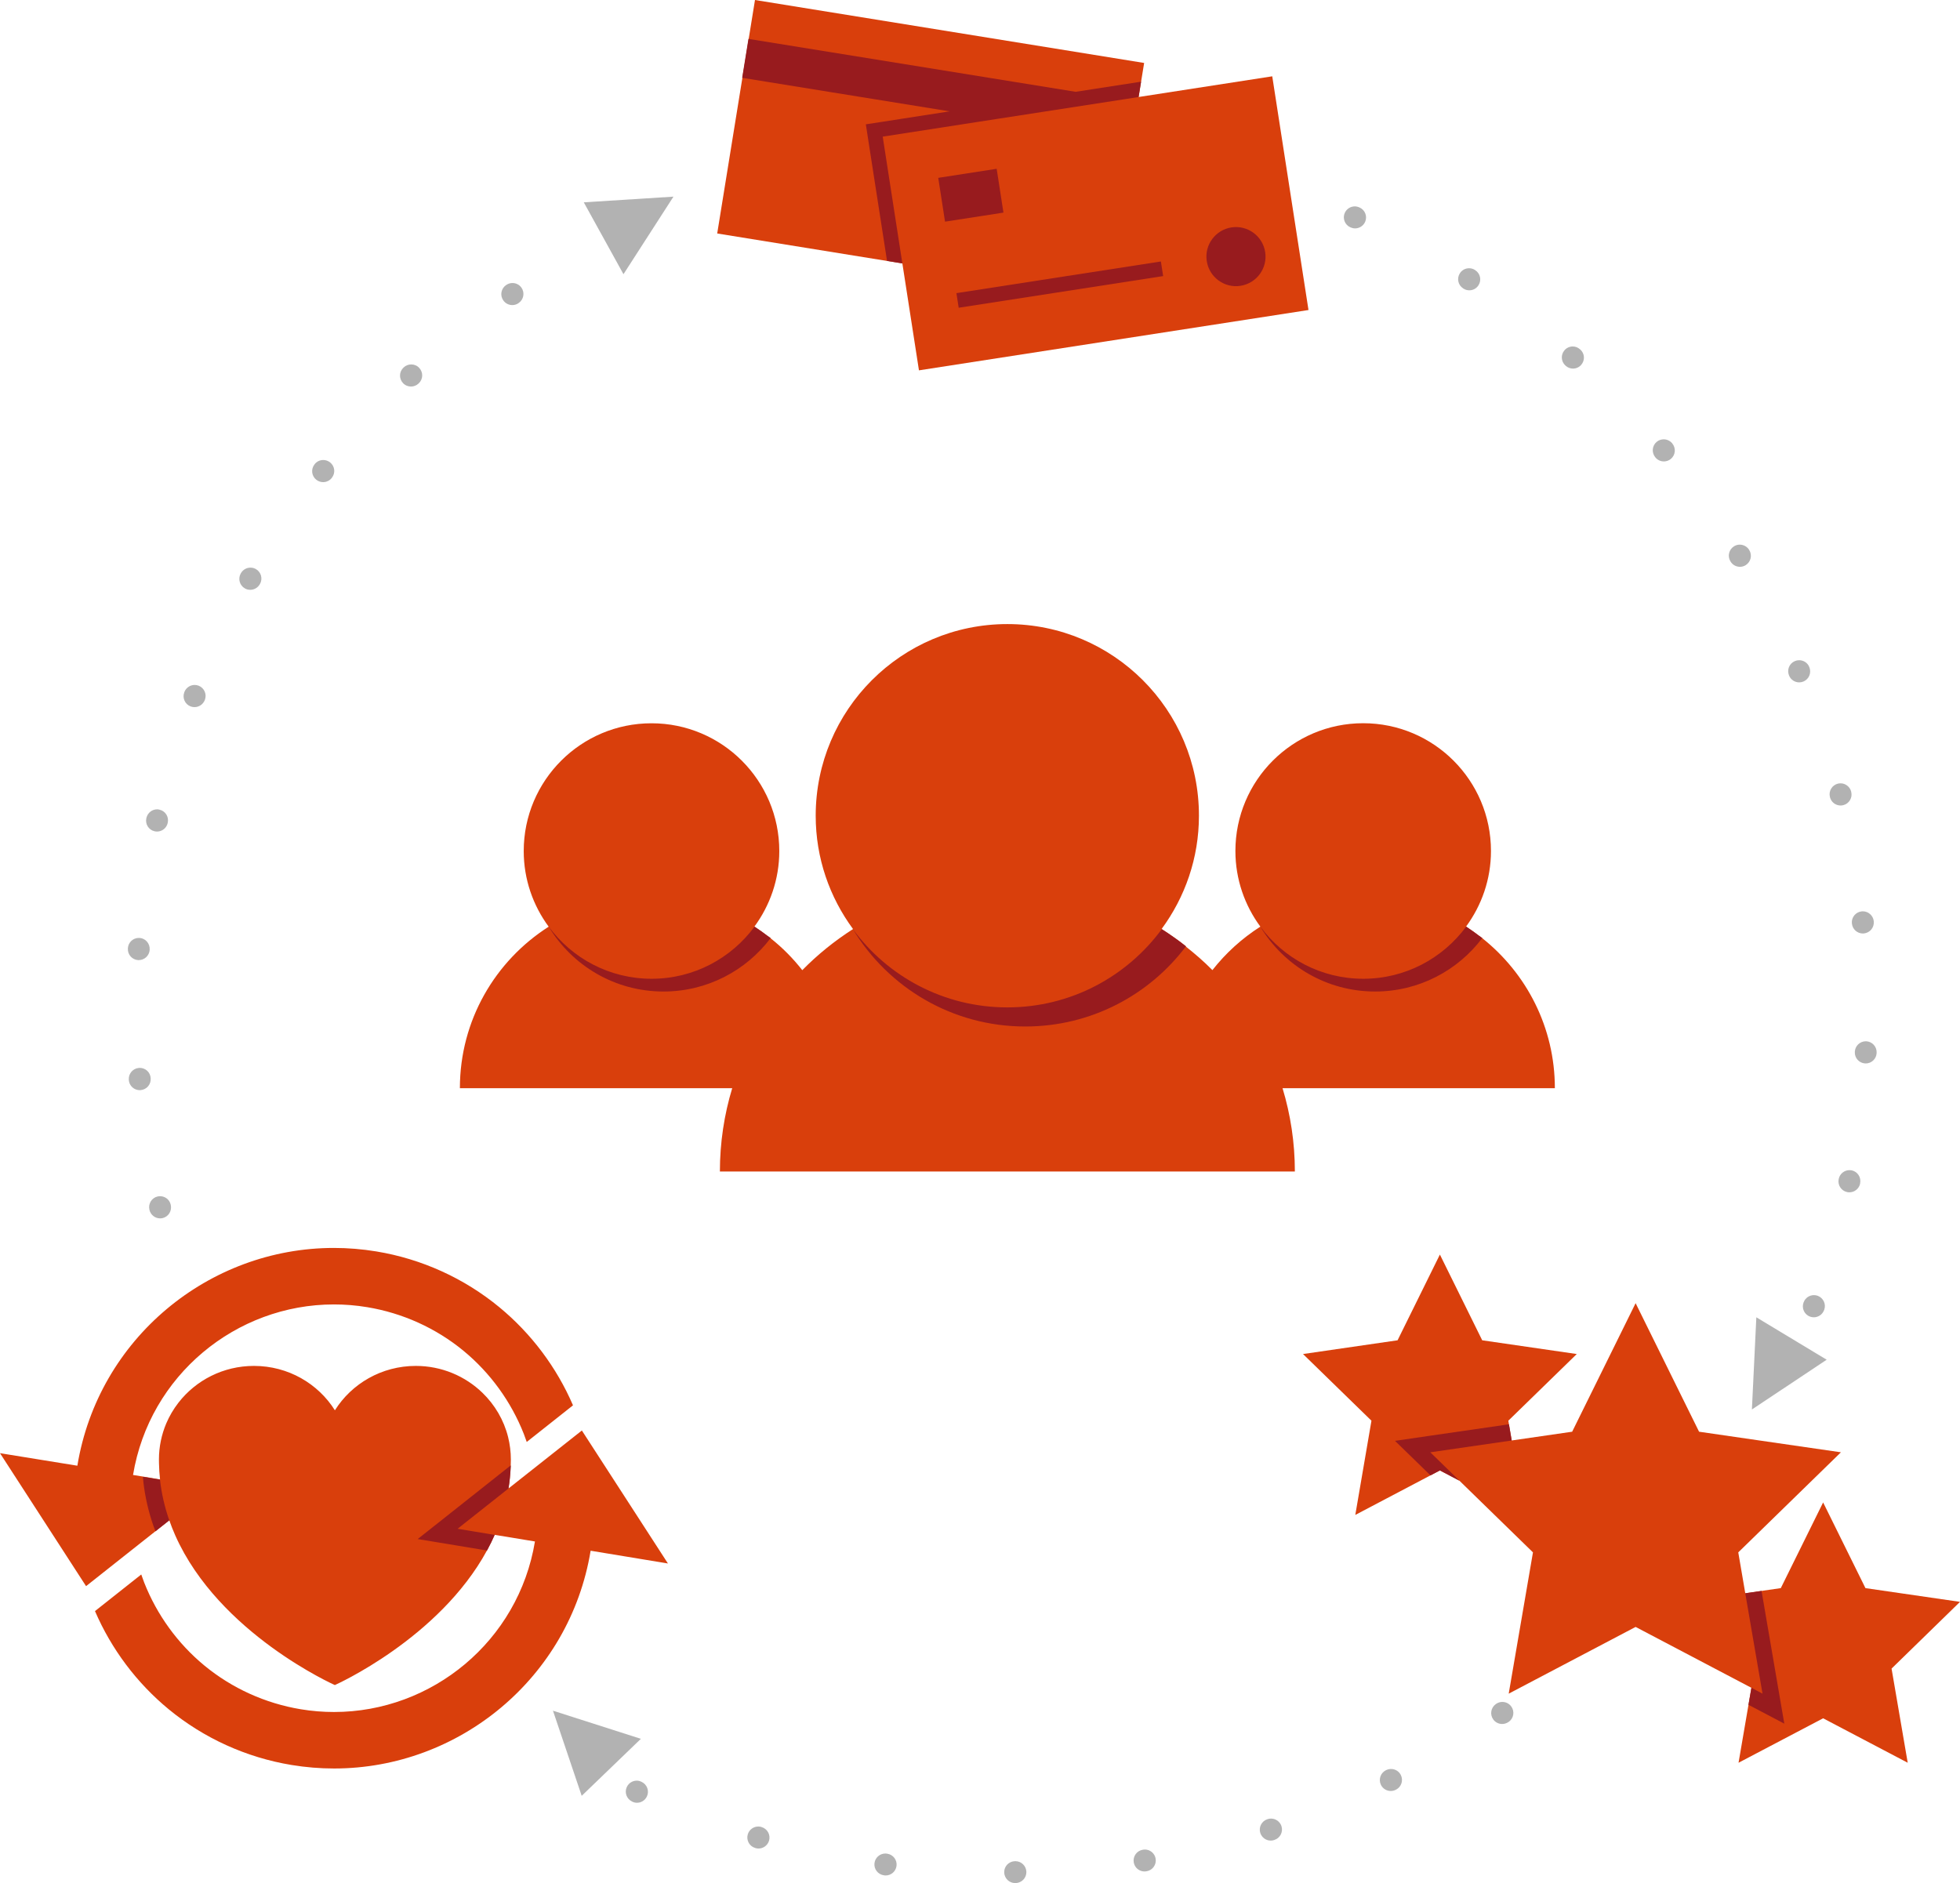 <?xml version="1.0" encoding="utf-8"?>
<!-- Generator: Adobe Illustrator 24.0.3, SVG Export Plug-In . SVG Version: 6.00 Build 0)  -->
<svg version="1.1" id="Graphic_1_" xmlns="http://www.w3.org/2000/svg" xmlns:xlink="http://www.w3.org/1999/xlink" x="0px" y="0px"
	 viewBox="0 0 358 344" style="enable-background:new 0 0 358 344;" xml:space="preserve">
<g id="Loyalty_xA0_Image_1_">
</g>
<g id="Stars_xA0_Image_1_">
</g>
<g id="Cards_xA0_Image_1_">
</g>
<g id="Guests_xA0_Image_1_">
</g>
<g>
	<g id="Circle">
		<path style="fill:#B2B2B2;" d="M114.12,39.76c-0.29,0-0.59,0.06-0.87,0.2c-0.02,0.01-0.03,0.02-0.05,0.02
			c-0.99,0.48-1.41,1.68-0.93,2.67c0.35,0.71,1.06,1.13,1.8,1.13c0.29,0,0.59-0.06,0.87-0.2l0.05-0.02
			c0.99-0.48,1.41-1.68,0.93-2.67C115.58,40.18,114.86,39.76,114.12,39.76L114.12,39.76z M93.61,51.7c-0.39,0-0.79,0.11-1.13,0.35
			c-0.01,0-0.01,0.01-0.02,0.01c-0.01,0.01-0.02,0.01-0.03,0.02c-0.91,0.63-1.14,1.87-0.51,2.78c0.39,0.56,1.01,0.87,1.65,0.87
			c0.39,0,0.79-0.11,1.13-0.35l0.04-0.03c0.91-0.63,1.14-1.87,0.52-2.78C94.87,52,94.25,51.7,93.61,51.7L93.61,51.7z M75.11,66.57
			c-0.49,0-0.98,0.18-1.37,0.54c-0.01,0.01-0.01,0.01-0.02,0.02c0,0,0,0,0,0c-0.01,0.01-0.01,0.01-0.02,0.02
			c-0.81,0.75-0.85,2.02-0.09,2.83c0.39,0.42,0.93,0.63,1.46,0.63c0.49,0,0.98-0.18,1.37-0.54l0.04-0.04
			c0.81-0.75,0.85-2.02,0.09-2.83C76.18,66.78,75.65,66.57,75.11,66.57L75.11,66.57z M59.04,84.03c-0.59,0-1.17,0.26-1.56,0.75
			c0,0-0.01,0.01-0.01,0.02c0,0-0.01,0.01-0.01,0.01c-0.01,0.01-0.01,0.02-0.02,0.03c-0.68,0.87-0.53,2.12,0.34,2.8
			c0.37,0.29,0.8,0.43,1.24,0.43c0.59,0,1.18-0.26,1.57-0.76l0.03-0.04c0.69-0.87,0.54-2.12-0.33-2.81
			C59.91,84.17,59.47,84.03,59.04,84.03L59.04,84.03z M45.74,103.69c-0.69,0-1.36,0.36-1.73,1c0,0-0.01,0.02-0.01,0.02
			c0,0.01-0.01,0.01-0.01,0.02c-0.01,0.01-0.01,0.02-0.02,0.03c-0.54,0.96-0.2,2.17,0.75,2.72c0.31,0.18,0.65,0.26,0.99,0.26
			c0.69,0,1.37-0.36,1.74-1.01l0.03-0.05c0.55-0.96,0.22-2.18-0.74-2.73C46.42,103.77,46.08,103.69,45.74,103.69L45.74,103.69z
			 M35.55,125.12c-0.8,0-1.56,0.49-1.87,1.28c0,0.01-0.01,0.02-0.01,0.03c0,0.01-0.01,0.03-0.01,0.04
			c-0.39,1.03,0.13,2.18,1.15,2.57c0.24,0.09,0.48,0.13,0.72,0.13c0.8,0,1.56-0.49,1.87-1.28l0.02-0.05
			c0.4-1.03-0.12-2.19-1.15-2.59C36.03,125.16,35.79,125.12,35.55,125.12L35.55,125.12z M28.7,147.84c-0.91,0-1.74,0.63-1.95,1.56
			c0,0.01,0,0.02-0.01,0.03c0,0.01-0.01,0.03-0.01,0.04c-0.24,1.08,0.44,2.15,1.52,2.38c0.14,0.03,0.29,0.05,0.43,0.05
			c0.92,0,1.75-0.64,1.95-1.57l0.01-0.05c0.24-1.08-0.44-2.15-1.52-2.38C28.99,147.85,28.84,147.84,28.7,147.84L28.7,147.84z
			 M25.35,171.33c-1.04,0-1.92,0.81-1.99,1.87c0,0.01,0,0.01,0,0.02c0,0.02,0,0.03,0,0.05c-0.07,1.1,0.77,2.04,1.86,2.11
			c0.05,0,0.09,0,0.13,0c1.04,0,1.92-0.81,1.99-1.87l0-0.05c0.07-1.1-0.76-2.06-1.86-2.13C25.44,171.33,25.4,171.33,25.35,171.33
			L25.35,171.33z M25.53,195.07c-0.05,0-0.11,0-0.17,0.01c-1.1,0.09-1.92,1.06-1.83,2.16c0,0.02,0,0.03,0,0.05c0,0.01,0,0.01,0,0.02
			c0.09,1.04,0.96,1.83,1.99,1.83c0.05,0,0.11,0,0.17-0.01c1.1-0.09,1.92-1.06,1.83-2.16l0-0.05
			C27.44,195.86,26.57,195.07,25.53,195.07L25.53,195.07z M29.24,218.51c-0.15,0-0.31,0.02-0.46,0.05c-1.07,0.25-1.74,1.33-1.49,2.4
			c0,0.01,0,0.01,0,0.02c0,0,0,0.01,0,0.01c0,0.01,0.01,0.02,0.01,0.03c0,0,0,0,0,0c0.22,0.92,1.04,1.54,1.94,1.54
			c0.15,0,0.31-0.02,0.46-0.05c1.07-0.25,1.74-1.33,1.49-2.41l-0.01-0.05C30.97,219.13,30.15,218.51,29.24,218.51L29.24,218.51z
			 M36.43,241.12c-0.25,0-0.5,0.05-0.75,0.15c-1.02,0.41-1.51,1.57-1.11,2.59c0.01,0.01,0.01,0.03,0.02,0.04
			c0,0.01,0.01,0.02,0.01,0.02c0.31,0.78,1.06,1.25,1.85,1.25c0.25,0,0.5-0.05,0.75-0.15c1.02-0.41,1.52-1.58,1.1-2.6l-0.02-0.05
			C37.97,241.6,37.22,241.12,36.43,241.12L36.43,241.12z M116.3,325.27c-0.75,0-1.47,0.43-1.81,1.16c-0.47,1-0.03,2.19,0.97,2.66
			c0.01,0,0.01,0.01,0.02,0.01c0.01,0.01,0.02,0.01,0.03,0.02c0.27,0.13,0.56,0.19,0.84,0.19c0.75,0,1.47-0.43,1.81-1.16
			c0.47-1,0.03-2.19-0.97-2.66l-0.05-0.02C116.87,325.33,116.59,325.27,116.3,325.27L116.3,325.27z M138.5,333.65
			c-0.87,0-1.66,0.57-1.92,1.44c-0.31,1.06,0.3,2.17,1.36,2.48c0.02,0.01,0.04,0.01,0.05,0.02c0.19,0.05,0.38,0.08,0.56,0.08
			c0.87,0,1.66-0.57,1.92-1.44c0.31-1.06-0.3-2.17-1.36-2.48l-0.05-0.02C138.88,333.67,138.69,333.65,138.5,333.65L138.5,333.65z
			 M161.71,338.58c-0.99,0-1.84,0.73-1.98,1.73c-0.15,1.09,0.62,2.1,1.72,2.25c0.01,0,0.03,0,0.04,0.01c0.01,0,0.02,0,0.03,0
			c0.08,0.01,0.17,0.02,0.25,0.02c0.99,0,1.84-0.73,1.98-1.73c0.15-1.09-0.62-2.1-1.72-2.25l-0.05-0.01
			C161.89,338.58,161.8,338.58,161.71,338.58L161.71,338.58z M185.47,339.98c-0.01,0-0.02,0-0.03,0l-0.05,0
			c-1.1,0.02-1.99,0.93-1.97,2.03c0.02,1.09,0.91,1.97,2,1.97c0.01,0,0.02,0,0.02,0c0.01,0,0.01,0,0.02,0c0.01,0,0.03,0,0.04,0
			c1.1-0.02,1.99-0.93,1.97-2.03C187.45,340.86,186.56,339.98,185.47,339.98L185.47,339.98z M209.11,337.85
			c-0.11,0-0.22,0.01-0.33,0.03l-0.05,0.01c-1.09,0.18-1.83,1.21-1.65,2.3c0.16,0.98,1.01,1.67,1.97,1.67
			c0.11,0,0.21-0.01,0.32-0.03c0.03,0,0.05-0.01,0.07-0.01c1.09-0.18,1.82-1.21,1.64-2.3C210.92,338.55,210.07,337.85,209.11,337.85
			L209.11,337.85z M232.15,332.2c-0.21,0-0.42,0.03-0.62,0.1l-0.05,0.02c-1.05,0.34-1.62,1.47-1.28,2.52
			c0.28,0.84,1.06,1.38,1.9,1.38c0.2,0,0.41-0.03,0.62-0.1c0,0,0.01,0,0.02-0.01c0,0,0.01,0,0.01,0c0.01,0,0.03-0.01,0.05-0.02
			c1.04-0.35,1.6-1.47,1.26-2.52C233.78,332.74,233,332.2,232.15,332.2L232.15,332.2z M254.08,323.14c-0.3,0-0.61,0.07-0.9,0.21
			l-0.05,0.02c-0.99,0.5-1.38,1.7-0.89,2.69c0.35,0.7,1.06,1.1,1.79,1.1c0.3,0,0.6-0.07,0.89-0.21c0,0,0.01-0.01,0.02-0.01
			c0.01-0.01,0.03-0.01,0.04-0.02c0.99-0.5,1.38-1.7,0.88-2.69C255.52,323.55,254.82,323.14,254.08,323.14L254.08,323.14z
			 M274.41,310.89c-0.4,0-0.81,0.12-1.16,0.37l-0.04,0.03c-0.9,0.64-1.11,1.89-0.47,2.79c0.39,0.55,1.01,0.84,1.63,0.84
			c0.4,0,0.8-0.12,1.15-0.36c0.01-0.01,0.02-0.01,0.03-0.02c0,0,0,0,0.01,0c0.01-0.01,0.02-0.01,0.03-0.02
			c0.89-0.64,1.1-1.88,0.46-2.78C275.65,311.18,275.03,310.89,274.41,310.89L274.41,310.89z M331.32,236.58
			c-0.81,0-1.58,0.5-1.88,1.31l-0.02,0.05c-0.38,1.04,0.15,2.19,1.19,2.57c0.23,0.08,0.46,0.12,0.69,0.12c0.81,0,1.57-0.5,1.87-1.3
			c0.01-0.02,0.02-0.05,0.03-0.07c0.38-1.03-0.16-2.18-1.19-2.56C331.78,236.62,331.55,236.58,331.32,236.58L331.32,236.58z
			 M337.81,213.75c-0.93,0-1.76,0.65-1.96,1.6l-0.01,0.05c-0.22,1.08,0.48,2.14,1.56,2.36c0.14,0.03,0.27,0.04,0.4,0.04
			c0.93,0,1.76-0.65,1.96-1.6c0-0.01,0-0.01,0-0.02c0-0.01,0-0.01,0-0.02c0-0.01,0-0.01,0-0.02c0.22-1.08-0.48-2.14-1.56-2.36
			C338.07,213.76,337.94,213.75,337.81,213.75L337.81,213.75z M340.79,190.21c-1.06,0-1.94,0.83-2,1.9l0,0.05
			c-0.06,1.1,0.79,2.04,1.89,2.1c0.04,0,0.07,0,0.1,0c1.05,0,1.93-0.82,1.99-1.88c0-0.02,0-0.04,0-0.06c0,0,0-0.01,0-0.01
			c0.06-1.1-0.79-2.04-1.89-2.1C340.86,190.21,340.82,190.21,340.79,190.21L340.79,190.21z M340.25,166.47c-0.07,0-0.13,0-0.2,0.01
			c-1.1,0.11-1.9,1.09-1.8,2.18l0.01,0.05c0.1,1.03,0.97,1.81,1.99,1.81c0.06,0,0.13,0,0.2-0.01c1.1-0.11,1.9-1.08,1.8-2.18
			c0-0.01,0-0.02,0-0.02c0-0.01,0-0.01,0-0.02c0,0,0-0.01,0-0.01C342.14,167.25,341.27,166.47,340.25,166.47L340.25,166.47z
			 M336.18,143.09c-0.16,0-0.33,0.02-0.49,0.06c-1.07,0.27-1.72,1.36-1.45,2.43l0.01,0.05c0.23,0.91,1.04,1.51,1.94,1.51
			c0.16,0,0.33-0.02,0.49-0.06c1.07-0.27,1.72-1.36,1.45-2.43c0,0,0-0.01,0-0.01c-0.01-0.02-0.01-0.03-0.01-0.05
			C337.88,143.69,337.07,143.09,336.18,143.09L336.18,143.09z M328.62,120.6c-0.26,0-0.52,0.05-0.78,0.16
			c-1.02,0.43-1.49,1.6-1.07,2.62l0.02,0.05c0.32,0.76,1.06,1.22,1.84,1.22c0.26,0,0.52-0.05,0.78-0.16
			c1.02-0.43,1.49-1.6,1.07-2.62c0,0,0,0,0,0c0,0-0.01-0.01-0.01-0.02c0-0.01-0.01-0.02-0.01-0.03
			C330.15,121.05,329.4,120.6,328.62,120.6L328.62,120.6z M317.77,99.49c-0.36,0-0.72,0.1-1.04,0.3c-0.94,0.58-1.24,1.81-0.66,2.75
			l0.03,0.05c0.38,0.62,1.03,0.95,1.71,0.95c0.36,0,0.72-0.1,1.04-0.3c0.94-0.58,1.24-1.81,0.66-2.75
			c-0.01-0.02-0.02-0.04-0.03-0.06C319.1,99.83,318.44,99.49,317.77,99.49L317.77,99.49z M303.88,80.25c-0.45,0-0.91,0.15-1.29,0.47
			c-0.84,0.71-0.95,1.97-0.24,2.82l0.03,0.04c0.4,0.47,0.96,0.71,1.53,0.71c0.45,0,0.91-0.15,1.29-0.47
			c0.84-0.71,0.95-1.96,0.25-2.81c-0.01-0.01-0.01-0.02-0.02-0.03c0,0,0,0,0-0.01c-0.01-0.01-0.02-0.02-0.03-0.03
			C305,80.49,304.44,80.25,303.88,80.25L303.88,80.25z M287.27,63.29c-0.55,0-1.11,0.23-1.5,0.68c-0.73,0.83-0.65,2.09,0.18,2.82
			l0.04,0.04c0.38,0.33,0.85,0.5,1.32,0.5c0.55,0,1.11-0.23,1.5-0.68c0.73-0.83,0.65-2.09-0.18-2.82c-0.01-0.01-0.03-0.02-0.04-0.03
			c0,0,0,0-0.01,0C288.21,63.46,287.74,63.29,287.27,63.29L287.27,63.29z M268.33,49c-0.66,0-1.3,0.32-1.68,0.92
			c-0.6,0.93-0.33,2.17,0.6,2.76l0.04,0.03c0.33,0.22,0.71,0.32,1.08,0.32c0.66,0,1.3-0.32,1.68-0.92c0.6-0.93,0.33-2.17-0.6-2.76
			l0,0c-0.01-0.01-0.02-0.01-0.03-0.02c-0.01-0.01-0.02-0.01-0.03-0.02C269.07,49.1,268.7,49,268.33,49L268.33,49z M247.46,37.7
			c-0.76,0-1.49,0.44-1.83,1.18c-0.45,1.01,0,2.19,1.01,2.64l0.05,0.02c0.27,0.12,0.54,0.18,0.82,0.18c0.76,0,1.49-0.44,1.83-1.18
			c0.45-1.01,0-2.19-1.01-2.64c0,0-0.01,0-0.01,0c-0.01,0-0.01-0.01-0.02-0.01c0,0,0,0-0.01,0c-0.01,0-0.01-0.01-0.02-0.01
			C248,37.76,247.73,37.7,247.46,37.7L247.46,37.7z"/>
	</g>
	<g id="Wedge_copy_2_4_">
		<g>
			<polygon style="fill-rule:evenodd;clip-rule:evenodd;fill:#B2B2B2;" points="106.63,36.96 113.88,50.09 123.01,35.92 			"/>
		</g>
	</g>
	<g id="Wedge_copy_2_7_">
		<g>
			<polygon style="fill-rule:evenodd;clip-rule:evenodd;fill:#B2B2B2;" points="101,312.49 106.25,328.04 117.06,317.63 			"/>
		</g>
	</g>
	<g id="Wedge_copy_2_5_">
		<g>
			<polygon style="fill-rule:evenodd;clip-rule:evenodd;fill:#B2B2B2;" points="320.8,240.63 319.99,257.47 333.65,248.38 			"/>
		</g>
	</g>
	<g>
		<polygon style="fill:#D93F0C;" points="250.5,259.52 247.55,276.73 263,268.6 266.57,270.48 280,283.57 275.57,309.38 
			298.75,297.19 319.9,308.31 317.55,322 333,313.88 348.45,322 345.5,304.8 358,292.61 340.73,290.1 333,274.45 325.27,290.1 
			318.78,291.04 317.5,283.57 336.25,265.29 310.34,261.53 298.75,238.05 287.16,261.53 276.12,263.13 276.11,263.08 275.5,259.52 
			288,247.34 270.73,244.83 263,229.17 255.27,244.83 238,247.34 		"/>
		<g>
			<polygon style="fill:#981B1E;" points="275.37,260.21 260.82,262.32 254.8,263.2 259.16,267.44 261.28,269.51 261.28,269.51 
				263,268.6 266.57,270.48 265.99,269.91 261.25,265.29 275.8,263.18 276.12,263.13 276.12,263.13 276.11,263.08 275.61,260.17 			
				"/>
			<polygon style="fill:#981B1E;" points="318.84,291.4 321.93,309.38 320.27,308.5 319.9,308.31 319.74,309.24 319.36,311.42 
				319.36,311.42 320.53,312.03 325.91,314.86 324.88,308.87 321.8,290.89 321.75,290.61 321.75,290.61 318.78,291.04 
				318.78,291.04 			"/>
		</g>
	</g>
	<g>
		<path style="fill:#D93F0C;" d="M92.88,271.9c0.21-1.29,0.34-2.61,0.4-3.97c0.02-0.44,0.03-0.88,0.03-1.32
			c0-1.41-0.18-2.78-0.5-4.09c-0.78-3.13-2.43-5.91-4.69-8.1c-3.13-3.03-7.43-4.91-12.17-4.91c-6.24,0-11.72,3.24-14.78,8.11
			c-3.06-4.87-8.53-8.11-14.78-8.11c-5.62,0-10.62,2.63-13.79,6.71c-0.9,1.16-1.66,2.44-2.24,3.81c-0.85,2.02-1.33,4.24-1.33,6.56
			c0,0.24,0.01,0.48,0.01,0.72c0.02,0.99,0.08,1.97,0.19,2.93c0,0,0,0,0,0l-0.2-0.03l-0.28-0.05l-4.45-0.73
			c3-18.2,18.82-31.15,36.69-31.15c2.01,0,4.04,0.16,6.08,0.5c6.47,1.07,12.56,3.83,17.59,7.97c4.89,4.03,8.69,9.28,11.01,15.17
			c0.19,0.49,0.37,0.99,0.54,1.48l7.24-5.73l1.21-0.96c-2.99-6.94-7.62-13.11-13.45-17.92c-6.43-5.3-14.2-8.83-22.46-10.19
			c-2.61-0.43-5.2-0.64-7.77-0.64c-22.82,0-43.02,16.54-46.85,39.78L0,265.45l15.72,24.29l15.2-12.03c0.33,0.95,0.7,1.88,1.1,2.78
			c7.98,17.93,29.14,27.32,29.14,27.32s19.01-8.44,27.79-24.59c0.03-0.06,0.07-0.12,0.1-0.17c0.47-0.87,0.91-1.77,1.31-2.68
			l7.35,1.21c-3,18.2-18.82,31.15-36.69,31.15c-2.01,0-4.04-0.16-6.08-0.5c-6.47-1.07-12.56-3.83-17.59-7.97
			c-4.89-4.03-8.69-9.28-11.01-15.17c-0.19-0.49-0.37-0.99-0.54-1.48l-7.24,5.73l-1.21,0.96c2.99,6.94,7.62,13.11,13.45,17.92
			c6.43,5.3,14.2,8.83,22.46,10.19c2.61,0.43,5.2,0.64,7.77,0.64c22.82,0,43.02-16.54,46.85-39.78l14.12,2.33l-15.72-24.29
			L92.88,271.9z"/>
		<path style="fill:#981B1E;" d="M92.88,271.9c0.21-1.29,0.34-2.61,0.4-3.97c0-0.08,0-0.16,0-0.24l-2.3,1.82l-9.28,7.35l-5.41,4.28
			l6.8,1.12l5.85,0.97l0,0c0.03-0.06,0.07-0.12,0.1-0.17c0.47-0.87,0.91-1.77,1.31-2.68l-6.77-1.12L92.88,271.9z"/>
		<path style="fill:#981B1E;" d="M30.92,277.72c-0.82-2.35-1.41-4.83-1.7-7.44l-0.2-0.03l-0.28-0.05l-2.63-0.43l0,0
			c0.02,0.28,0.04,0.57,0.07,0.85c0.3,2.73,0.92,5.46,1.85,8.12c0.12,0.33,0.24,0.66,0.37,0.98l0.72-0.57L30.92,277.72L30.92,277.72
			C30.92,277.72,30.92,277.72,30.92,277.72z"/>
	</g>
	<g>
		<path style="fill:#D93F0C;" d="M270.73,171.37c0,0,0.01-0.01,0.01-0.01c-0.18-0.15-0.38-0.27-0.57-0.41
			c-0.69-0.53-1.4-1.04-2.13-1.52c-0.08-0.05-0.16-0.12-0.24-0.17c0,0.01-0.01,0.01-0.01,0.02c-0.01,0-0.01-0.01-0.02-0.01
			c2.85-3.87,4.56-8.64,4.56-13.82c0-12.89-10.45-23.34-23.34-23.34s-23.34,10.45-23.34,23.34c0,5.18,1.71,9.95,4.56,13.82
			c-0.01,0-0.01,0.01-0.02,0.01c0-0.01-0.01-0.01-0.01-0.02s-0.01-0.01-0.01-0.02c0,0.01,0.01,0.01,0.01,0.02s0.01,0.01,0.01,0.02
			c-3.35,2.14-6.3,4.82-8.74,7.93c-1.52-1.55-3.16-2.96-4.86-4.31c0.01-0.01,0.02-0.02,0.03-0.04c-0.7-0.56-1.42-1.1-2.16-1.62
			c-0.01,0-0.01-0.01-0.02-0.01c-0.73-0.52-1.48-1.03-2.24-1.51c0,0,0,0,0,0c-0.01-0.01-0.02-0.01-0.03-0.02
			c4.27-5.8,6.82-12.94,6.82-20.7C219,129.67,203.33,114,184,114c-19.33,0-35.01,15.67-35.01,35.01c0,7.76,2.55,14.9,6.82,20.7
			c-0.01,0.01-0.02,0.01-0.03,0.02c-0.01-0.01-0.01-0.02-0.02-0.03c0.01,0.01,0.01,0.02,0.02,0.03c-3.36,2.15-6.46,4.66-9.24,7.49
			c-1.7-2.17-3.64-4.13-5.8-5.84c0,0,0.01-0.01,0.01-0.01c-0.18-0.15-0.38-0.27-0.57-0.41c-0.69-0.53-1.4-1.04-2.13-1.52
			c-0.08-0.05-0.16-0.12-0.24-0.17c0,0.01-0.01,0.01-0.01,0.02c-0.01,0-0.01-0.01-0.02-0.01c2.85-3.87,4.56-8.64,4.56-13.82
			c0-12.89-10.45-23.34-23.34-23.34s-23.34,10.45-23.34,23.34c0,5.18,1.71,9.95,4.56,13.82c-0.01,0-0.01,0.01-0.02,0.01
			c0-0.01-0.01-0.01-0.01-0.02c0-0.01-0.01-0.01-0.01-0.02c0,0.01,0.01,0.01,0.01,0.02c0,0.01,0.01,0.01,0.01,0.02
			C90.47,175.5,84,186.37,84,198.78h49.74c-1.46,4.82-2.25,9.93-2.25,15.22h105.02c0-5.29-0.79-10.4-2.25-15.22H284
			C284,187.67,278.81,177.79,270.73,171.37z"/>
		<g>
			<path style="fill:#981B1E;" d="M187.27,187.51c12,0,22.65-5.75,29.35-14.64c-0.7-0.56-1.42-1.1-2.16-1.62
				c-0.01,0-0.01-0.01-0.02-0.01c-0.73-0.52-1.48-1.03-2.24-1.51c-6.37,8.66-16.63,14.29-28.21,14.29
				c-11.58,0-21.84-5.62-28.21-14.29l0,0c-0.01-0.01-0.01-0.02-0.02-0.03c0.01,0.01,0.01,0.02,0.02,0.03v0
				C162.22,180.38,173.91,187.51,187.27,187.51z"/>
			<path style="fill:#981B1E;" d="M251.17,181.12c7.99,0,15.09-3.83,19.56-9.75c0,0,0.01-0.01,0.01-0.01
				c-0.18-0.15-0.38-0.27-0.57-0.41c-0.69-0.53-1.4-1.04-2.13-1.52c-0.08-0.05-0.16-0.12-0.24-0.17c0,0.01-0.01,0.01-0.01,0.02
				c-4.25,5.76-11.08,9.51-18.79,9.51c-7.71,0-14.54-3.74-18.79-9.51c0-0.01-0.01-0.01-0.01-0.02c0-0.01-0.01-0.01-0.01-0.02
				c0,0.01,0.01,0.01,0.01,0.02c0,0.01,0.01,0.01,0.01,0.02C234.49,176.38,242.28,181.12,251.17,181.12z"/>
			<path style="fill:#981B1E;" d="M121.19,181.12c7.99,0,15.09-3.83,19.56-9.75c0,0,0.01-0.01,0.01-0.01
				c-0.18-0.15-0.38-0.27-0.57-0.41c-0.69-0.53-1.4-1.04-2.13-1.52c-0.08-0.05-0.16-0.12-0.24-0.17c0,0.01-0.01,0.01-0.01,0.02
				c-4.25,5.76-11.08,9.51-18.79,9.51c-7.71,0-14.54-3.74-18.79-9.51c0-0.01-0.01-0.01-0.01-0.02c0-0.01-0.01-0.01-0.01-0.02
				c0,0.01,0.01,0.01,0.01,0.02c0,0.01,0.01,0.01,0.01,0.02C104.5,176.38,112.29,181.12,121.19,181.12z"/>
		</g>
	</g>
	<g>
		<polygon style="fill:#D93F0C;" points="207.97,17.72 208.98,11.5 137.9,0 131,42.65 164.82,48.12 167.85,67.65 239,56.63 
			232.38,13.94 		"/>
		<g>
			
				<rect x="171.97" y="31.59" transform="matrix(0.988 -0.153 0.153 0.988 -3.366 27.587)" style="fill:#981B1E;" width="10.8" height="8.1"/>
			
				<rect x="174.72" y="50.62" transform="matrix(0.988 -0.153 0.153 0.988 -5.675 30.267)" style="fill:#981B1E;" width="37.8" height="2.7"/>
			<path style="fill:#981B1E;" d="M224.93,41.54c-2.95,0.46-4.97,3.22-4.51,6.16c0.46,2.95,3.22,4.97,6.16,4.51
				c2.95-0.46,4.97-3.22,4.51-6.16C230.63,43.1,227.88,41.09,224.93,41.54z"/>
			<polygon style="fill:#981B1E;" points="164.82,48.12 161.23,24.96 182.07,21.73 182.07,21.73 205.1,18.17 205.1,18.17 
				207.97,17.72 207.97,17.72 208.42,14.92 208.42,14.92 196.47,16.77 136.75,7.11 136.71,7.1 135.56,14.21 135.6,14.22 
				173.45,20.34 160.82,22.3 158.15,22.71 158.56,25.38 162.02,47.66 162.02,47.66 163.19,47.85 			"/>
		</g>
	</g>
</g>
</svg>
